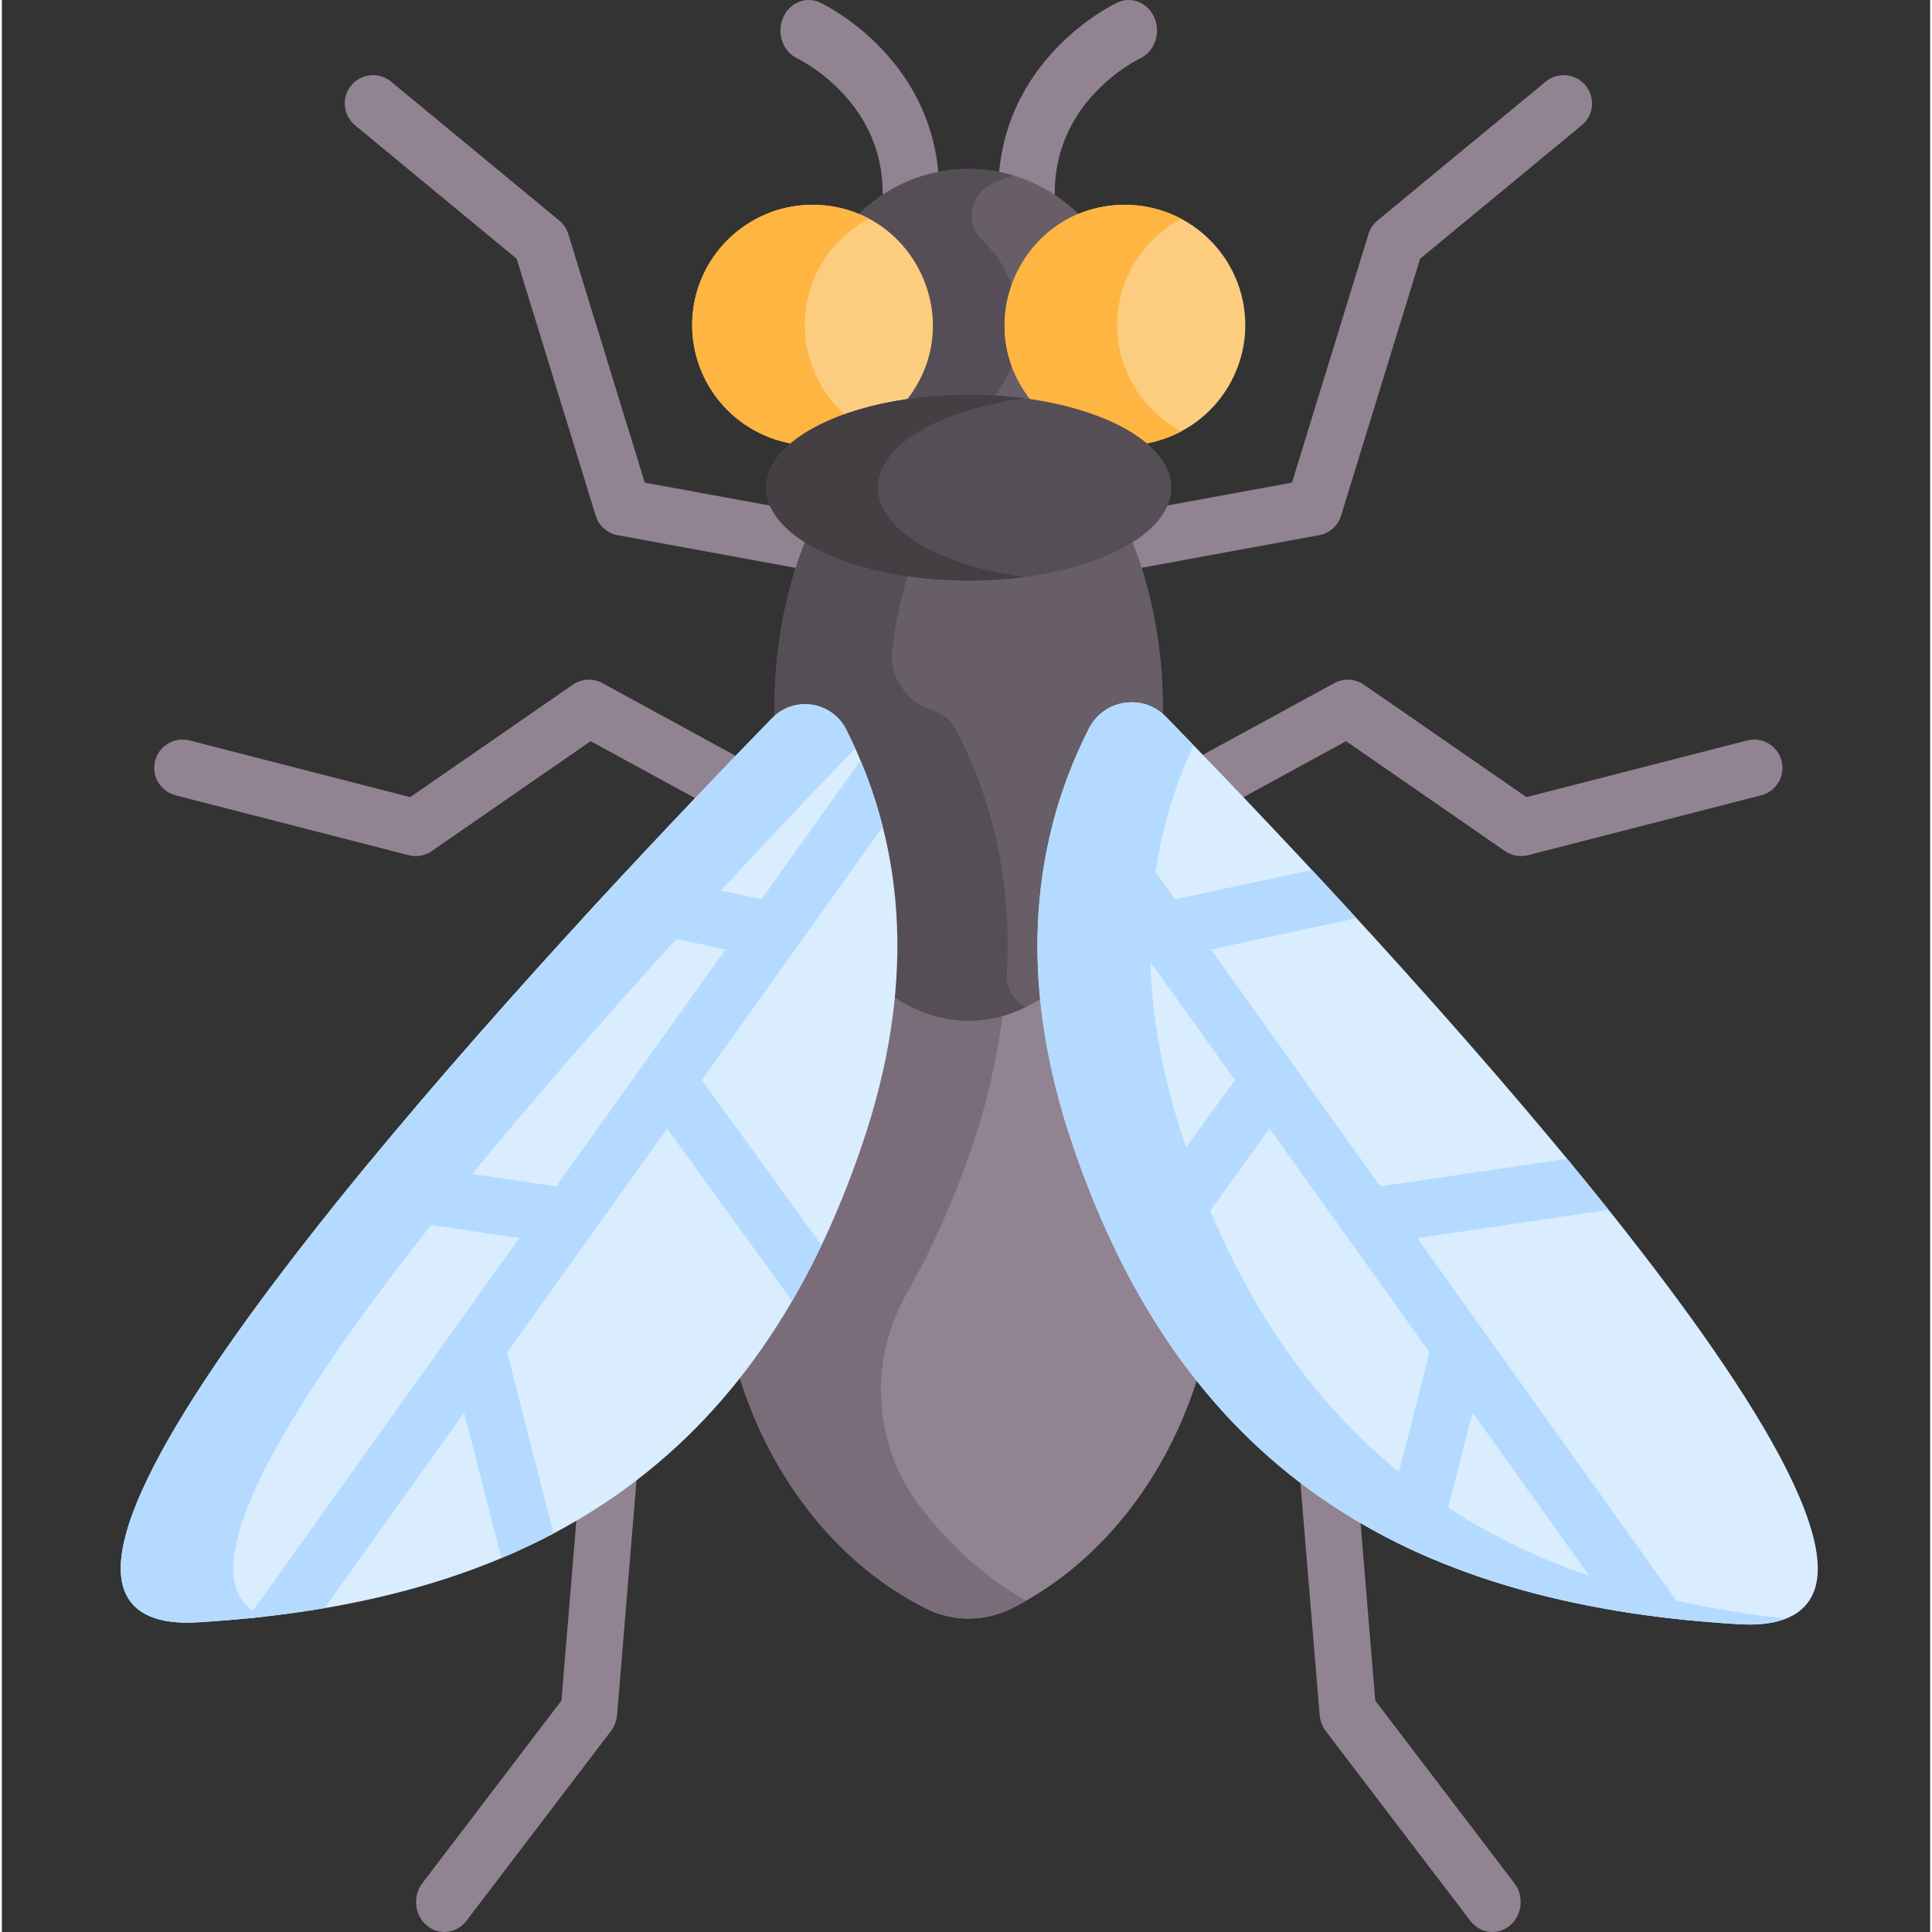 <svg height="511pt" viewBox="-31 0 511 511.999" width="511pt" xmlns="http://www.w3.org/2000/svg"><rect x="-31" y="0" width="511" height="511.999" fill="#333333" stroke="none"/><path d="m240.531 59.109c-4.141 0-7.5-3.621-7.5-8.086 0-35.16 30.316-49.75 31.605-50.352 3.801-1.781 8.219.102 9.867 4.199 1.645 4.086-.086 8.836-3.871 10.625-.992.477-22.602 11.145-22.602 35.527 0 4.465-3.359 8.086-7.5 8.086zm0 0" fill="#928392"/><path d="m209.914 59.109c-4.145 0-7.5-3.621-7.5-8.086 0-24.668-22.355-35.41-22.582-35.516-3.797-1.781-5.543-6.543-3.895-10.637 1.648-4.098 6.066-5.98 9.867-4.199 1.293.602 31.609 15.195 31.609 50.352 0 4.465-3.359 8.086-7.5 8.086zm0 0" fill="#928392"/><path d="m255.082 57.512c-7.535-7.848-18.121-12.738-29.859-12.738-11.738 0-22.328 4.891-29.863 12.738 11.348 4.574 19.355 15.676 19.355 28.66 0 7.957-3.008 15.211-7.953 20.688v.023c5.758-.941 11.965-1.465 18.461-1.465 6.488 0 12.699.52 18.457 1.453v-.012c-4.941-5.477-7.953-12.73-7.953-20.688 0-12.984 8.012-24.086 19.355-28.66zm0 0" fill="#685e68"/><path d="m228.938 63.797c-4.648-4.43-3.539-12.195 2.25-14.969 1.906-.914 3.895-1.684 5.945-2.301-3.773-1.137-7.77-1.758-11.91-1.758-11.738 0-22.328 4.895-29.859 12.742 11.344 4.57 19.355 15.676 19.355 28.656 0 7.961-3.012 15.215-7.957 20.691v.02c5.758-.941 11.965-1.465 18.461-1.465 2.18 0 4.316.078 6.43.195 2.43-2.996 4.305-6.453 5.48-10.223-.91-2.91-1.406-6.004-1.406-9.215 0-3.219.496-6.32 1.406-9.234-1.586-5.066-4.441-9.57-8.195-13.141zm0 0" fill="#554e56"/><path d="m254.078 302.594c-4.797-14.176-7.402-29.113-8.5-40.812-6.242 4.32-13.121 6.738-20.355 6.738-7.305 0-14.246-2.465-20.539-6.863-1.09 11.734-3.695 26.707-8.508 40.938-8.211 24.273-18.84 44.625-31.969 61.43 8.5 28.094 26.648 50.727 49.707 62.254 7.109 3.551 15.508 3.551 22.613 0 23.012-11.504 41.133-34.066 49.652-62.082-13.191-16.836-23.867-37.246-32.102-61.602zm0 0" fill="#928392"/><path d="m212.098 398.922c-12.285-16.348-13.402-38.441-3.273-56.207 6.824-11.973 12.73-25.316 17.738-40.121 4.09-12.094 6.582-24.719 7.906-35.441-3 .879-6.086 1.367-9.246 1.367-7.305 0-14.246-2.465-20.535-6.867-1.09 11.734-3.699 26.711-8.512 40.941-8.207 24.273-18.836 44.625-31.969 61.43 8.484 28.043 26.586 50.645 49.586 62.191 7.156 3.594 15.574 3.641 22.734.062 1.316-.656 2.609-1.352 3.887-2.078-10.812-6.145-20.426-14.777-28.316-25.277zm0 0" fill="#7a6d79"/><g fill="#928392"><path d="m268.48 150.809c-3.551 0-6.707-2.531-7.371-6.148-.746-4.074 1.949-7.98 6.023-8.73l43.758-8.031 20.27-65.879c.43-1.402 1.262-2.645 2.391-3.578l44.57-36.812c3.195-2.637 7.922-2.188 10.559 1.008 2.637 3.191 2.188 7.918-1.008 10.559l-42.836 35.379-20.945 68.082c-.824 2.676-3.066 4.668-5.816 5.172l-48.23 8.855c-.457.086-.914.125-1.363.125zm0 0"/><path d="m181.773 150.809c-.449 0-.902-.043-1.363-.125l-48.23-8.855c-2.75-.504-4.992-2.5-5.816-5.172l-20.945-68.082-42.836-35.379c-3.195-2.641-3.645-7.367-1.008-10.559 2.637-3.195 7.367-3.645 10.559-1.008l44.57 36.812c1.129.934 1.961 2.176 2.391 3.578l20.27 65.879 43.758 8.031c4.07.75 6.77 4.656 6.02 8.73-.664 3.617-3.816 6.148-7.367 6.148zm0 0"/><path d="m371.586 226.867c-1.508 0-3-.457-4.266-1.332l-42.094-29.117-30.133 16.441c-3.637 1.98-8.191.641-10.176-2.996-1.984-3.633-.645-8.191 2.992-10.172l34.191-18.652c2.488-1.355 5.527-1.195 7.859.414l43.074 29.797 58.473-15.02c4.012-1.031 8.098 1.387 9.129 5.398 1.031 4.012-1.387 8.102-5.398 9.129l-61.785 15.875c-.617.156-1.242.234-1.867.234zm0 0"/><path d="m363.992 512c-2.188 0-4.359-1.012-5.84-2.957l-38.297-50.27c-.938-1.23-1.504-2.727-1.633-4.297l-5.332-64.312c-.363-4.371 2.688-8.227 6.816-8.609 4.117-.383 7.762 2.848 8.125 7.219l5.129 61.902 36.863 48.387c2.602 3.414 2.098 8.418-1.125 11.176-1.387 1.184-3.051 1.762-4.707 1.762zm0 0"/><path d="m78.668 226.867c-.625 0-1.25-.078-1.867-.234l-61.785-15.875c-4.012-1.031-6.43-5.117-5.398-9.129 1.031-4.012 5.117-6.426 9.129-5.398l58.469 15.02 43.078-29.797c2.332-1.609 5.371-1.77 7.859-.414l34.41 18.77c3.637 1.984 4.977 6.539 2.996 10.176-1.984 3.637-6.543 4.977-10.176 2.992l-30.355-16.559-42.094 29.117c-1.266.875-2.758 1.332-4.266 1.332zm0 0"/><path d="m86.258 512c-1.652 0-3.316-.578-4.703-1.762-3.223-2.758-3.73-7.762-1.129-11.176l36.863-48.387 5.129-61.895c.363-4.371 3.996-7.605 8.129-7.219 4.125.383 7.176 4.238 6.812 8.609l-5.328 64.305c-.129 1.57-.699 3.066-1.637 4.297l-38.293 50.27c-1.484 1.945-3.652 2.957-5.844 2.957zm0 0"/></g><path d="m266.621 54.277c-27.367 0-42.355 32.566-23.445 53.512 9.426 1.543 19.777 4.434 27.523 10.012 16.793-2.371 27.816-16.445 27.816-31.629-.004-17.586-14.309-31.895-31.895-31.895zm0 0" fill="#fccd7f"/><path d="m264.555 86.172c0-12.203 6.887-22.82 16.977-28.184-4.453-2.363-9.527-3.711-14.914-3.711-27.363 0-42.352 32.566-23.445 53.512 9.43 1.543 19.777 4.434 27.527 10.012 3.957-.559 7.586-1.773 10.832-3.492-10.531-5.578-16.977-16.527-16.977-28.137zm0 0" fill="#ffb541"/><path d="m183.824 54.277c-17.586 0-31.895 14.309-31.895 31.895 0 15.168 11 29.254 27.812 31.629 7.742-5.582 18.141-8.477 27.527-10.008 18.961-21.012 3.852-53.516-23.445-53.516zm0 0" fill="#fccd7f"/><path d="m181.762 86.172c0-12.223 6.91-22.852 17.027-28.203-4.363-2.328-9.406-3.691-14.965-3.691-17.586 0-31.895 14.309-31.895 31.895 0 15.168 11 29.254 27.812 31.629 4.098-2.953 8.938-5.148 13.973-6.793-7.523-6.039-11.953-15.219-11.953-24.836zm0 0" fill="#ffb541"/><path d="m258.383 193.801c3.477-6.871 12.652-8.309 18.027-2.797.078.078.164.164.242.246.027-1.078.051-2.16.051-3.25 0-16.477-3.023-31.809-8.215-44.691-9.773 5.891-25.508 9.715-43.266 9.715-17.758 0-33.496-3.824-43.27-9.715-5.191 12.883-8.215 28.215-8.215 44.691 0 1.027.027 2.043.051 3.059.016-.02.035-.039.051-.055 5.379-5.512 14.555-4.074 18.027 2.797 6.496 12.844 15.945 36.215 12.816 69.871 6.293 4.395 13.234 6.848 20.535 6.848 7.234 0 14.113-2.402 20.359-6.715-3.168-33.73 6.301-57.145 12.805-70.004zm0 0" fill="#685e68"/><path d="m240.242 266.828c-3.234-1.609-5.098-5.062-4.898-8.668 1.68-30.707-7.086-52.23-13.223-64.363-1.473-2.91-3.965-4.836-6.762-5.676-5.996-1.805-11.34-8.293-10.41-15.973.867-7.152 2.32-13.914 4.234-20.207-11.031-1.531-20.531-4.598-27.227-8.633-5.191 12.883-8.215 28.215-8.215 44.691 0 1.027.023 2.043.047 3.059 5.367-5.578 14.594-4.152 18.082 2.742 6.496 12.844 15.945 36.215 12.812 69.871 6.293 4.395 13.238 6.848 20.539 6.848 5.262 0 10.336-1.285 15.121-3.641-.035-.02-.07-.035-.102-.051zm0 0" fill="#554e56"/><path d="m277.484 189.953c-6.086-6.238-16.484-4.652-20.438 3.168-16.535 32.684-18.012 69.676-4.391 109.953 28.734 84.969 86.848 122.031 176.746 127.363 7.852.465 16.262-.836 19.531-7.992 17.262-37.777-142.379-202.684-171.449-232.492zm0 0" fill="#d9edff"/><path d="m282.488 303.074c-13.016-38.5-12.23-73.996 2.301-105.598-2.934-3.035-5.402-5.57-7.305-7.523-6.086-6.238-16.484-4.652-20.438 3.168-16.535 32.684-18.012 69.676-4.391 109.953 28.734 84.969 86.848 122.031 176.746 127.363 4.277.254 8.715-.027 12.402-1.484-80.027-8.969-132.484-46.535-159.316-125.879zm0 0" fill="#b4dbff"/><path d="m344.117 328.109 50.68-7.488c-3.594-4.496-7.27-9.02-11.004-13.535l-49.477 7.309-23.297-32.602c-.004-.004-.008-.012-.012-.016l-21.559-30.164 38.559-8.266c-4.07-4.438-8.027-8.715-11.836-12.805l-36.227 7.766-26.59-37.203c-2.414 5.711-4.395 11.547-5.93 17.5l48.336 67.633-32.051 44.199c2.461 5.145 5.066 10.07 7.812 14.777l33.434-46.105 19.727 27.605c.004.004.008.008.008.008l22.656 31.707-12.414 48.457c4.453 2.355 9.059 4.523 13.812 6.516l10-39.023 37.422 52.371c6.582 1.109 13.367 2.004 20.355 2.684zm0 0" fill="#b4dbff"/><path d="m192.762 193.348c-3.797-7.504-13.781-9.047-19.633-3.043-44.305 45.426-187.586 196.406-171.355 231.934 3.164 6.926 11.414 8.156 19.047 7.703 46.328-2.75 82.719-13.836 111.262-33.891 29.605-20.805 50.883-51.27 65.039-93.137 13.578-40.145 12.109-77.008-4.359-109.566zm0 0" fill="#d9edff"/><path d="m31.609 422.238c-15.375-33.648 112.359-170.879 163.539-223.883-.758-1.68-1.547-3.352-2.387-5.008-3.797-7.504-13.781-9.047-19.633-3.043-44.305 45.426-187.586 196.406-171.355 231.934 3.164 6.926 11.414 8.156 19.047 7.703 6.008-.359 11.844-.859 17.523-1.496-2.914-1.18-5.328-3.129-6.734-6.207zm0 0" fill="#b4dbff"/><path d="m102.906 358.426 42.391-59.32 33.125 45.68c2.746-4.719 5.34-9.652 7.793-14.801l-31.719-43.746 47.945-67.098c-1.516-5.973-3.48-11.832-5.887-17.562l-26.246 36.73-35.633-7.637c-3.836 4.121-7.793 8.398-11.832 12.805l37.961 8.137-21.559 30.164c-.004.004-.004.008-.008.012l-23.301 32.605-48.871-7.219c-3.742 4.523-7.422 9.043-11.012 13.535l50.082 7.398-72.023 100.781c7.035-.695 13.828-1.602 20.383-2.719l37.012-51.797 9.871 38.531c4.77-2 9.379-4.172 13.816-6.52zm0 0" fill="#b4dbff"/><path d="m278.906 129.234c0-13.602-24.035-24.625-53.684-24.625-29.648 0-53.684 11.023-53.684 24.625 0 13.598 24.035 24.625 53.684 24.625 29.648 0 53.684-11.027 53.684-24.625zm0 0" fill="#554e56"/><path d="m201.156 129.234c0-11.246 16.43-20.719 38.875-23.668-4.707-.621-9.672-.957-14.809-.957-29.652 0-53.684 11.023-53.684 24.625 0 13.598 24.031 24.625 53.684 24.625 5.137 0 10.102-.34 14.809-.957-22.445-2.949-38.875-12.426-38.875-23.668zm0 0" fill="#433f43"/></svg>